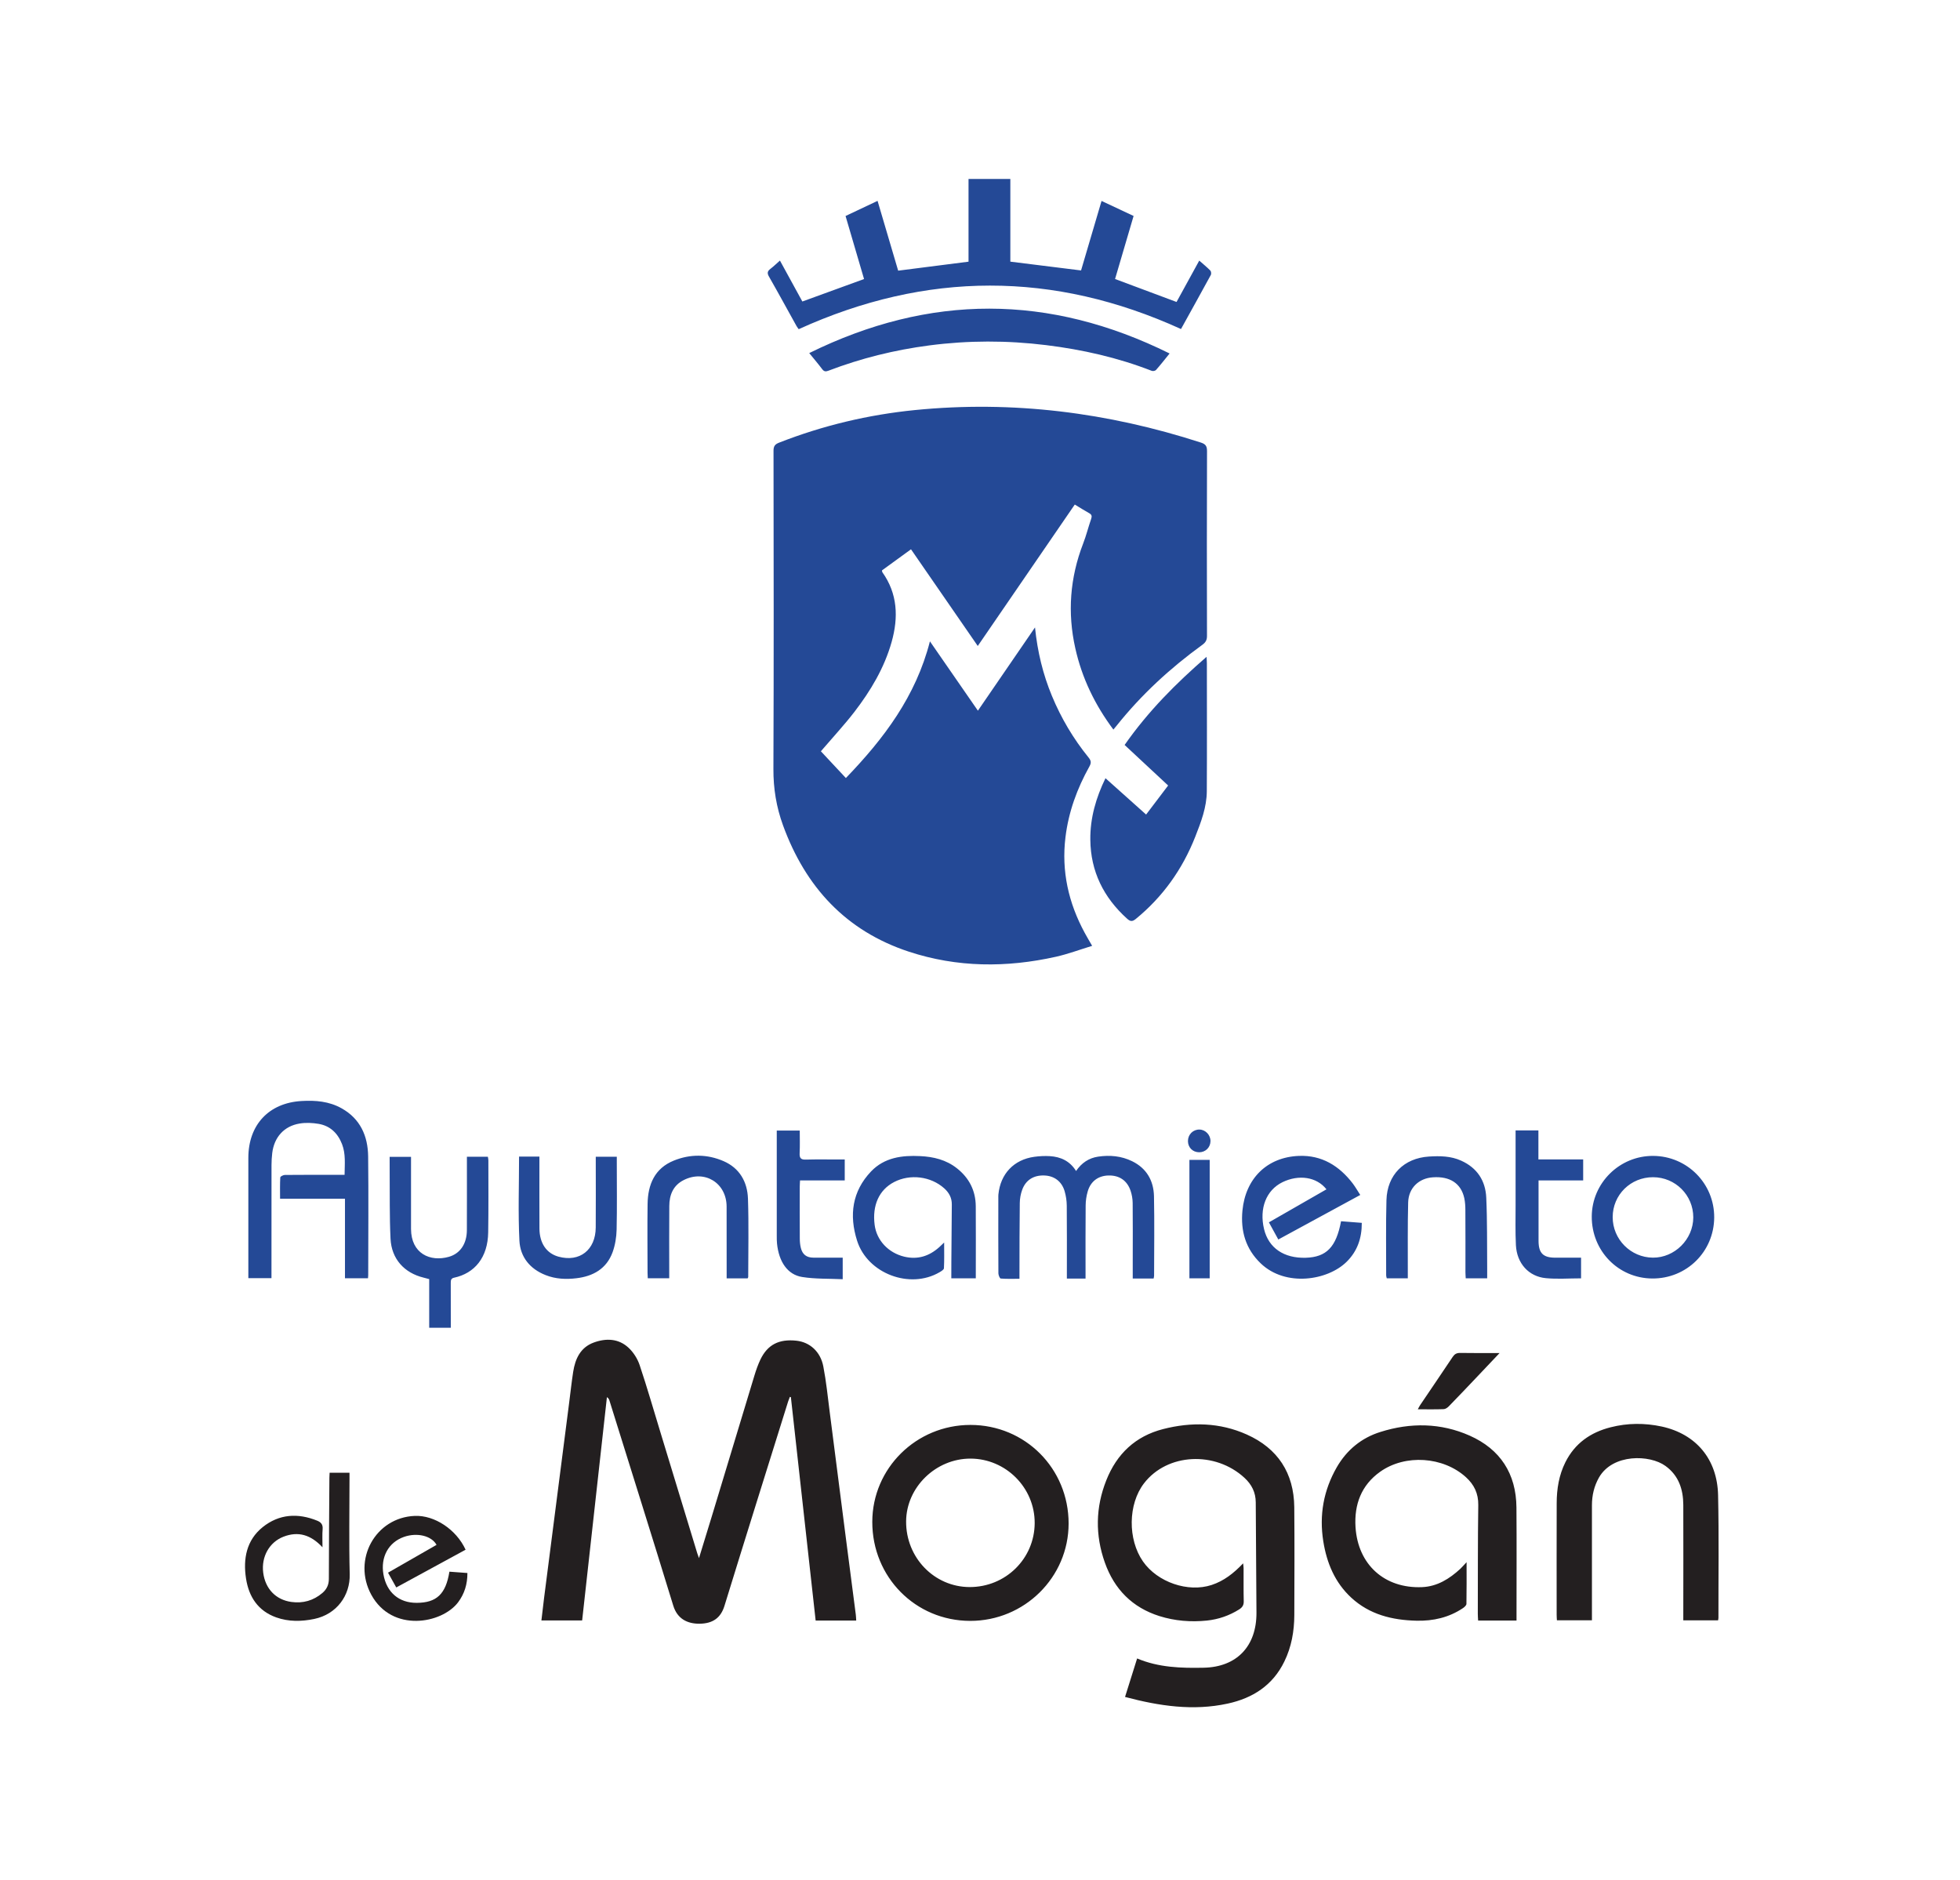 <?xml version="1.0" encoding="UTF-8" standalone="no"?>
<!DOCTYPE svg PUBLIC "-//W3C//DTD SVG 1.1//EN" "http://www.w3.org/Graphics/SVG/1.1/DTD/svg11.dtd">
<svg width="100%" height="100%" viewBox="0 0 244 234" version="1.1" xmlns="http://www.w3.org/2000/svg" xmlns:xlink="http://www.w3.org/1999/xlink" xml:space="preserve" xmlns:serif="http://www.serif.com/" style="fill-rule:evenodd;clip-rule:evenodd;stroke-linejoin:round;stroke-miterlimit:2;">
    <g transform="matrix(1,0,0,1,-462.667,0)">
        <g id="Mesa-de-trabajo1" serif:id="Mesa de trabajo1" transform="matrix(0.098,0,0,0.067,462.667,0)">
            <rect x="0" y="0" width="2480.32" height="3507.87" style="fill:none;"/>
            <g id="ayuntamiento-de-mogan.eps" transform="matrix(10.866,0,0,16.027,1240.16,1753.94)">
                <g transform="matrix(1,0,0,1,-89.583,-89.583)">
                    <g transform="matrix(4.167,0,0,4.167,0,0)">
                        <path d="M25.345,15.534C24.824,14.842 24.463,14.099 24.277,13.273C24.052,12.279 24.127,11.308 24.497,10.357C24.584,10.135 24.641,9.902 24.72,9.677C24.747,9.599 24.742,9.554 24.664,9.512C24.532,9.44 24.405,9.358 24.262,9.273C23.355,10.585 22.451,11.891 21.54,13.208C20.912,12.306 20.294,11.419 19.667,10.518C19.387,10.72 19.12,10.913 18.853,11.105C18.857,11.127 18.855,11.144 18.862,11.154C19.294,11.755 19.317,12.412 19.124,13.095C18.918,13.82 18.535,14.454 18.079,15.042C17.807,15.392 17.503,15.717 17.213,16.053C17.191,16.078 17.17,16.103 17.139,16.138C17.37,16.382 17.596,16.622 17.84,16.882C18.905,15.787 19.803,14.61 20.198,13.079C20.649,13.726 21.09,14.358 21.544,15.008C22.079,14.235 22.605,13.475 23.146,12.692C23.216,13.371 23.369,13.996 23.621,14.598C23.88,15.218 24.222,15.789 24.648,16.31C24.72,16.398 24.73,16.458 24.672,16.561C24.327,17.174 24.087,17.824 24.001,18.526C23.884,19.475 24.086,20.358 24.541,21.19C24.601,21.3 24.666,21.408 24.749,21.551C24.403,21.656 24.074,21.778 23.736,21.854C22.348,22.162 20.962,22.156 19.604,21.712C17.845,21.137 16.708,19.917 16.077,18.2C15.89,17.692 15.804,17.173 15.807,16.626C15.819,13.678 15.814,10.729 15.81,7.781C15.809,7.652 15.847,7.597 15.967,7.551C17.197,7.073 18.469,6.774 19.781,6.644C22.52,6.375 25.19,6.71 27.804,7.55C27.937,7.593 27.972,7.653 27.972,7.787C27.966,9.5 27.967,11.214 27.971,12.927C27.972,13.043 27.933,13.11 27.839,13.177C26.944,13.821 26.134,14.558 25.441,15.419C25.414,15.453 25.386,15.485 25.345,15.534ZM21.281,0.215L22.454,0.215L22.454,2.515C23.123,2.598 23.773,2.678 24.438,2.76C24.626,2.13 24.816,1.487 25.013,0.826C25.315,0.966 25.608,1.102 25.912,1.244C25.738,1.832 25.565,2.414 25.392,2.998C25.964,3.21 26.533,3.421 27.117,3.637C27.322,3.266 27.533,2.883 27.754,2.486C27.863,2.582 27.968,2.666 28.064,2.762C28.088,2.785 28.095,2.853 28.08,2.883C27.803,3.387 27.522,3.888 27.242,4.39C23.666,2.775 20.097,2.781 16.516,4.394C16.499,4.369 16.474,4.34 16.456,4.308C16.198,3.849 15.946,3.387 15.683,2.932C15.625,2.832 15.64,2.778 15.724,2.715C15.813,2.647 15.893,2.57 15.99,2.485C16.204,2.872 16.412,3.25 16.619,3.624C17.197,3.415 17.767,3.21 18.35,2.999C18.18,2.425 18.008,1.843 17.831,1.245C18.127,1.106 18.421,0.969 18.729,0.824C18.924,1.481 19.117,2.128 19.307,2.766C19.964,2.683 20.611,2.601 21.281,2.516L21.281,0.215ZM25.123,16.887C24.858,17.427 24.691,17.995 24.698,18.599C24.707,19.483 25.073,20.208 25.728,20.794C25.816,20.873 25.873,20.884 25.972,20.804C26.732,20.188 27.283,19.42 27.642,18.515C27.804,18.107 27.964,17.694 27.966,17.247C27.973,16.062 27.968,14.876 27.968,13.691C27.968,13.641 27.963,13.591 27.959,13.51C27.097,14.253 26.319,15.026 25.66,15.962C26.067,16.338 26.47,16.709 26.881,17.09C26.685,17.346 26.484,17.611 26.263,17.898C25.877,17.555 25.505,17.226 25.123,16.887ZM26.922,5.07C23.541,3.41 20.192,3.408 16.812,5.059C16.95,5.227 17.068,5.364 17.176,5.507C17.228,5.575 17.275,5.578 17.349,5.55C18.264,5.203 19.207,4.972 20.178,4.846C21.272,4.704 22.366,4.704 23.46,4.838C24.473,4.962 25.464,5.183 26.421,5.553C26.454,5.566 26.519,5.554 26.541,5.529C26.668,5.387 26.785,5.238 26.922,5.07ZM3.776,27.922C3.779,27.623 3.811,27.341 3.705,27.069C3.586,26.764 3.373,26.56 3.049,26.504C2.875,26.475 2.687,26.465 2.513,26.495C2.076,26.567 1.799,26.877 1.746,27.318C1.733,27.429 1.726,27.541 1.726,27.653C1.724,28.635 1.725,29.616 1.725,30.596L1.725,30.797L1.076,30.797L1.076,27.447C1.077,26.53 1.652,25.92 2.569,25.868C2.959,25.845 3.342,25.876 3.692,26.071C4.214,26.36 4.43,26.838 4.437,27.409C4.45,28.511 4.44,29.614 4.439,30.717C4.439,30.741 4.435,30.764 4.433,30.799L3.787,30.799L3.787,28.586L1.966,28.586C1.966,28.379 1.961,28.186 1.972,27.993C1.973,27.967 2.055,27.926 2.099,27.925C2.592,27.92 3.085,27.922 3.578,27.922L3.776,27.922ZM24.564,30.809L24.04,30.809L24.04,30.639C24.04,30.019 24.043,29.399 24.037,28.78C24.036,28.645 24.015,28.506 23.977,28.377C23.896,28.102 23.682,27.948 23.404,27.94C23.109,27.93 22.887,28.065 22.787,28.337C22.744,28.453 22.72,28.583 22.719,28.707C22.71,29.352 22.712,29.995 22.71,30.639C22.709,30.692 22.71,30.745 22.71,30.814C22.523,30.814 22.353,30.821 22.184,30.807C22.158,30.805 22.12,30.714 22.119,30.664C22.115,29.967 22.116,29.268 22.117,28.571C22.117,28.537 22.116,28.502 22.119,28.469C22.176,27.893 22.553,27.498 23.128,27.42C23.271,27.401 23.42,27.393 23.564,27.402C23.865,27.421 24.122,27.534 24.298,27.815C24.455,27.588 24.657,27.455 24.915,27.416C25.246,27.367 25.569,27.397 25.871,27.543C26.275,27.739 26.474,28.082 26.484,28.518C26.499,29.254 26.488,29.993 26.487,30.729C26.487,30.752 26.479,30.776 26.474,30.807L25.888,30.807L25.888,30.297C25.888,29.765 25.892,29.233 25.886,28.702C25.884,28.586 25.863,28.467 25.826,28.36C25.728,28.077 25.507,27.933 25.209,27.94C24.922,27.946 24.707,28.101 24.625,28.383C24.588,28.508 24.568,28.641 24.567,28.772C24.561,29.391 24.564,30.01 24.564,30.631L24.564,30.809ZM31.323,28.325C31.049,27.979 30.546,27.905 30.086,28.128C29.632,28.35 29.433,28.856 29.572,29.432C29.699,29.956 30.129,30.248 30.744,30.229C31.322,30.211 31.596,29.933 31.732,29.213C31.922,29.229 32.113,29.243 32.314,29.258C32.316,29.688 32.187,30.049 31.89,30.34C31.359,30.862 30.179,31.049 29.48,30.387C29.054,29.983 28.91,29.482 28.966,28.912C29.054,28.02 29.658,27.43 30.55,27.395C31.189,27.37 31.682,27.67 32.064,28.167C32.137,28.264 32.198,28.37 32.271,28.482C31.5,28.899 30.742,29.307 29.972,29.721C29.884,29.563 29.8,29.411 29.708,29.244C30.251,28.934 30.786,28.629 31.323,28.325ZM21.485,30.801L20.798,30.801C20.798,30.647 20.797,30.502 20.799,30.356C20.803,29.82 20.806,29.284 20.812,28.746C20.814,28.561 20.733,28.417 20.601,28.299C20.223,27.962 19.641,27.891 19.192,28.123C18.772,28.34 18.576,28.77 18.647,29.315C18.703,29.745 19.03,30.09 19.475,30.198C19.854,30.288 20.177,30.186 20.462,29.932C20.498,29.9 20.532,29.866 20.597,29.805C20.597,30.065 20.603,30.294 20.591,30.522C20.588,30.562 20.514,30.605 20.466,30.633C19.633,31.114 18.447,30.669 18.155,29.756C17.927,29.045 18.015,28.381 18.547,27.827C18.922,27.438 19.418,27.375 19.928,27.401C20.299,27.419 20.653,27.503 20.954,27.739C21.297,28.006 21.481,28.36 21.484,28.797C21.489,29.412 21.485,30.028 21.485,30.642L21.485,30.801ZM6.756,32.177L6.15,32.177L6.15,30.823C6.086,30.807 6.04,30.793 5.993,30.782C5.45,30.651 5.093,30.262 5.065,29.7C5.035,29.082 5.047,28.461 5.041,27.842C5.039,27.706 5.04,27.571 5.04,27.421L5.64,27.421L5.64,27.584C5.64,28.2 5.638,28.814 5.64,29.428C5.643,30.112 6.176,30.352 6.705,30.202C7.024,30.11 7.206,29.834 7.207,29.461C7.21,28.836 7.208,28.211 7.208,27.586L7.208,27.418L7.796,27.418C7.801,27.452 7.81,27.483 7.81,27.516C7.81,28.184 7.816,28.853 7.805,29.522C7.795,30.223 7.424,30.662 6.848,30.784C6.768,30.801 6.755,30.848 6.755,30.92C6.757,31.281 6.756,31.642 6.756,32.002L6.756,32.177ZM42.201,29.108C42.195,30.061 41.426,30.813 40.462,30.806C39.511,30.799 38.761,30.037 38.766,29.08C38.771,28.148 39.547,27.389 40.49,27.395C41.443,27.401 42.206,28.164 42.201,29.108ZM39.353,29.099C39.352,29.715 39.858,30.221 40.48,30.226C41.091,30.231 41.613,29.717 41.614,29.106C41.615,28.488 41.112,27.989 40.486,27.988C39.855,27.987 39.353,28.479 39.353,29.099ZM15.084,30.802L14.495,30.802L14.495,30.637C14.495,30.028 14.496,29.417 14.494,28.807C14.493,28.145 13.873,27.768 13.282,28.072C12.994,28.219 12.888,28.481 12.886,28.787C12.881,29.397 12.884,30.007 12.884,30.618L12.884,30.799L12.282,30.799C12.279,30.745 12.276,30.698 12.276,30.651C12.275,30.01 12.268,29.371 12.277,28.732C12.285,28.191 12.476,27.741 13.012,27.526C13.475,27.34 13.951,27.344 14.409,27.541C14.859,27.735 15.077,28.118 15.093,28.586C15.118,29.312 15.1,30.039 15.1,30.767C15.1,30.776 15.092,30.784 15.084,30.802ZM35.832,30.801L35.23,30.801C35.228,30.745 35.222,30.69 35.222,30.633C35.222,30.057 35.224,29.482 35.22,28.906C35.22,28.794 35.213,28.68 35.19,28.572C35.1,28.161 34.787,27.957 34.307,27.991C33.915,28.017 33.627,28.287 33.615,28.688C33.598,29.332 33.607,29.977 33.605,30.62L33.605,30.801L33.015,30.801C33.009,30.776 32.998,30.748 32.998,30.721C32.999,30.024 32.987,29.325 33.006,28.627C33.025,27.924 33.496,27.457 34.199,27.413C34.506,27.394 34.812,27.397 35.103,27.528C35.55,27.728 35.785,28.084 35.806,28.557C35.836,29.209 35.826,29.864 35.832,30.518L35.832,30.801ZM8.671,27.414L9.242,27.414L9.242,27.573C9.242,28.188 9.24,28.803 9.243,29.418C9.246,29.827 9.443,30.108 9.779,30.199C10.37,30.359 10.818,30.012 10.822,29.387C10.827,28.791 10.823,28.196 10.823,27.6L10.823,27.418L11.413,27.418L11.413,27.574C11.413,28.199 11.422,28.824 11.408,29.448C11.403,29.659 11.367,29.878 11.295,30.075C11.125,30.537 10.746,30.745 10.28,30.799C9.989,30.834 9.695,30.822 9.415,30.711C8.977,30.541 8.704,30.207 8.681,29.755C8.642,28.983 8.671,28.207 8.671,27.414ZM17.751,30.227L17.751,30.826C17.365,30.808 16.983,30.823 16.612,30.764C16.203,30.7 15.959,30.339 15.908,29.833C15.901,29.766 15.901,29.698 15.901,29.629L15.901,26.69L16.546,26.69C16.546,26.901 16.553,27.108 16.543,27.316C16.536,27.453 16.574,27.504 16.72,27.498C17.027,27.489 17.335,27.495 17.642,27.495L17.808,27.495L17.808,28.078L16.554,28.078C16.551,28.145 16.546,28.196 16.546,28.248C16.546,28.731 16.544,29.214 16.547,29.697C16.547,29.784 16.556,29.873 16.577,29.957C16.622,30.138 16.738,30.225 16.926,30.226C17.198,30.227 17.47,30.227 17.751,30.227ZM38.466,30.802C38.13,30.802 37.802,30.827 37.48,30.797C36.996,30.752 36.665,30.386 36.638,29.881C36.619,29.507 36.629,29.131 36.629,28.755C36.627,28.125 36.629,27.496 36.629,26.868L36.629,26.686L37.269,26.686L37.269,27.493L38.525,27.493L38.525,28.077L37.273,28.077L37.273,29.762C37.274,30.1 37.403,30.227 37.742,30.227L38.466,30.227L38.466,30.802ZM28.047,27.506L28.047,30.801L27.478,30.801L27.478,27.506L28.047,27.506ZM27.751,27.294C27.57,27.293 27.438,27.162 27.437,26.983C27.437,26.799 27.579,26.659 27.761,26.662C27.931,26.666 28.072,26.815 28.069,26.986C28.066,27.162 27.927,27.295 27.751,27.294Z" style="fill:rgb(36,73,150);fill-rule:nonzero;"/>
                        <path d="M13.719,38.586C13.847,38.174 13.964,37.798 14.079,37.422C14.477,36.118 14.874,34.813 15.273,33.51C15.32,33.356 15.374,33.203 15.443,33.059C15.645,32.645 15.964,32.484 16.455,32.537C16.827,32.578 17.127,32.839 17.207,33.252C17.289,33.672 17.332,34.1 17.387,34.526C17.539,35.692 17.689,36.858 17.839,38.022C17.932,38.733 18.026,39.444 18.118,40.155C18.125,40.207 18.126,40.261 18.13,40.323L16.992,40.323C16.76,38.247 16.528,36.176 16.297,34.106C16.287,34.104 16.277,34.102 16.268,34.1C16.252,34.142 16.234,34.184 16.22,34.227C15.623,36.122 15.022,38.018 14.433,39.916C14.33,40.246 14.11,40.408 13.729,40.411C13.403,40.412 13.113,40.284 12.997,39.907C12.408,38.002 11.805,36.104 11.207,34.203C11.197,34.17 11.184,34.139 11.136,34.107C10.905,36.174 10.673,38.241 10.441,40.32L9.298,40.32C9.323,40.112 9.346,39.907 9.372,39.702C9.606,37.898 9.84,36.094 10.073,34.289C10.112,33.995 10.143,33.7 10.189,33.405C10.246,33.039 10.394,32.723 10.766,32.588C11.11,32.463 11.461,32.473 11.742,32.732C11.879,32.858 11.994,33.037 12.054,33.215C12.265,33.838 12.447,34.47 12.641,35.098C12.984,36.216 13.328,37.333 13.671,38.452C13.681,38.483 13.693,38.515 13.719,38.586ZM25.672,42.448C25.789,42.078 25.899,41.733 26.011,41.377C26.615,41.631 27.248,41.648 27.88,41.635C28.809,41.616 29.362,41.036 29.359,40.108C29.355,39.083 29.343,38.059 29.339,37.035C29.338,36.756 29.224,36.536 29.024,36.353C28.205,35.602 26.857,35.662 26.204,36.505C25.755,37.084 25.744,38.063 26.175,38.678C26.582,39.257 27.439,39.549 28.101,39.333C28.445,39.221 28.72,39.008 28.985,38.731C28.991,38.789 28.998,38.828 28.998,38.867C29,39.174 28.994,39.481 29.002,39.789C29.004,39.897 28.961,39.957 28.875,40.012C28.596,40.186 28.294,40.289 27.97,40.323C27.519,40.369 27.073,40.334 26.638,40.199C25.877,39.961 25.371,39.453 25.105,38.708C24.832,37.944 24.843,37.176 25.146,36.421C25.44,35.684 25.965,35.193 26.738,34.996C27.535,34.793 28.332,34.811 29.088,35.147C29.954,35.531 30.41,36.215 30.42,37.17C30.429,38.17 30.424,39.17 30.421,40.17C30.419,40.62 30.342,41.055 30.142,41.461C29.817,42.126 29.254,42.482 28.553,42.633C27.586,42.842 26.635,42.702 25.672,42.448ZM36.655,40.323L35.578,40.323C35.574,40.259 35.569,40.198 35.569,40.137C35.572,39.127 35.567,38.118 35.582,37.107C35.586,36.786 35.466,36.543 35.238,36.336C34.599,35.759 33.534,35.688 32.832,36.181C32.297,36.557 32.099,37.098 32.138,37.722C32.206,38.772 32.957,39.436 34.005,39.393C34.431,39.375 34.773,39.162 35.079,38.883C35.13,38.834 35.177,38.78 35.254,38.699C35.254,39.114 35.257,39.487 35.25,39.86C35.249,39.899 35.195,39.948 35.155,39.975C34.76,40.239 34.318,40.338 33.849,40.327C33.17,40.311 32.534,40.159 32.015,39.683C31.558,39.262 31.331,38.721 31.234,38.118C31.116,37.387 31.242,36.698 31.611,36.06C31.891,35.577 32.306,35.239 32.838,35.075C33.681,34.811 34.53,34.821 35.341,35.178C36.197,35.555 36.646,36.235 36.653,37.179C36.661,38.164 36.655,39.151 36.655,40.137L36.655,40.323ZM21.334,34.88C22.872,34.88 24.089,36.093 24.089,37.623C24.088,39.12 22.849,40.334 21.326,40.332C19.792,40.329 18.579,39.114 18.581,37.578C18.582,36.086 19.814,34.88 21.334,34.88ZM23.137,37.612C23.142,36.629 22.329,35.819 21.336,35.817C20.362,35.816 19.536,36.614 19.53,37.563C19.523,38.571 20.318,39.387 21.309,39.391C22.319,39.395 23.132,38.603 23.137,37.612ZM42.31,40.317L41.334,40.317L41.334,40.137C41.334,39.127 41.338,38.117 41.334,37.106C41.332,36.672 41.205,36.289 40.835,36.022C40.396,35.703 39.353,35.676 38.968,36.344C38.832,36.583 38.771,36.84 38.771,37.114L38.771,40.315L37.788,40.315C37.785,40.263 37.781,40.211 37.781,40.16C37.781,39.125 37.778,38.09 37.782,37.055C37.783,36.662 37.845,36.278 38.025,35.92C38.291,35.391 38.733,35.087 39.293,34.946C39.769,34.825 40.252,34.823 40.73,34.925C41.691,35.133 42.289,35.833 42.31,36.836C42.336,37.973 42.318,39.112 42.32,40.248C42.32,40.268 42.314,40.287 42.31,40.317ZM36.18,32.88C35.931,33.141 35.714,33.37 35.496,33.596C35.25,33.852 35.005,34.11 34.755,34.363C34.717,34.401 34.66,34.44 34.611,34.441C34.377,34.45 34.143,34.445 33.886,34.445C33.914,34.395 33.93,34.358 33.953,34.326C34.257,33.879 34.564,33.434 34.865,32.986C34.918,32.909 34.973,32.877 35.068,32.877C35.422,32.883 35.777,32.88 36.18,32.88Z" style="fill:rgb(35,31,32);fill-rule:nonzero;"/>
                        <path d="M3.156,38.284C2.829,37.936 2.477,37.832 2.064,37.989C1.666,38.141 1.436,38.547 1.493,38.99C1.551,39.441 1.849,39.746 2.282,39.805C2.61,39.85 2.901,39.768 3.153,39.556C3.275,39.453 3.335,39.327 3.335,39.161C3.336,38.224 3.344,37.287 3.35,36.35C3.35,36.307 3.354,36.264 3.356,36.211L3.914,36.211L3.914,36.37C3.914,37.257 3.897,38.146 3.92,39.034C3.935,39.626 3.553,40.148 2.926,40.278C2.566,40.352 2.207,40.358 1.858,40.235C1.35,40.055 1.091,39.666 1.011,39.154C0.925,38.602 1.024,38.086 1.479,37.723C1.938,37.358 2.467,37.325 3.01,37.545C3.115,37.588 3.171,37.653 3.16,37.778C3.147,37.932 3.156,38.087 3.156,38.284ZM6.717,38.963C6.888,38.975 7.051,38.987 7.222,39C7.223,39.311 7.14,39.578 6.96,39.816C6.506,40.412 5.109,40.664 4.526,39.606C3.988,38.629 4.641,37.455 5.746,37.411C6.299,37.389 6.91,37.787 7.171,38.352C6.528,38.7 5.883,39.047 5.226,39.402C5.148,39.263 5.075,39.133 4.995,38.991C5.452,38.731 5.904,38.473 6.356,38.217C6.216,37.963 5.809,37.867 5.44,37.996C5.006,38.149 4.782,38.557 4.866,39.037C4.954,39.537 5.3,39.832 5.798,39.83C6.356,39.828 6.615,39.589 6.717,38.963Z" style="fill:rgb(35,31,32);fill-rule:nonzero;"/>
                    </g>
                </g>
            </g>
        </g>
    </g>
</svg>
